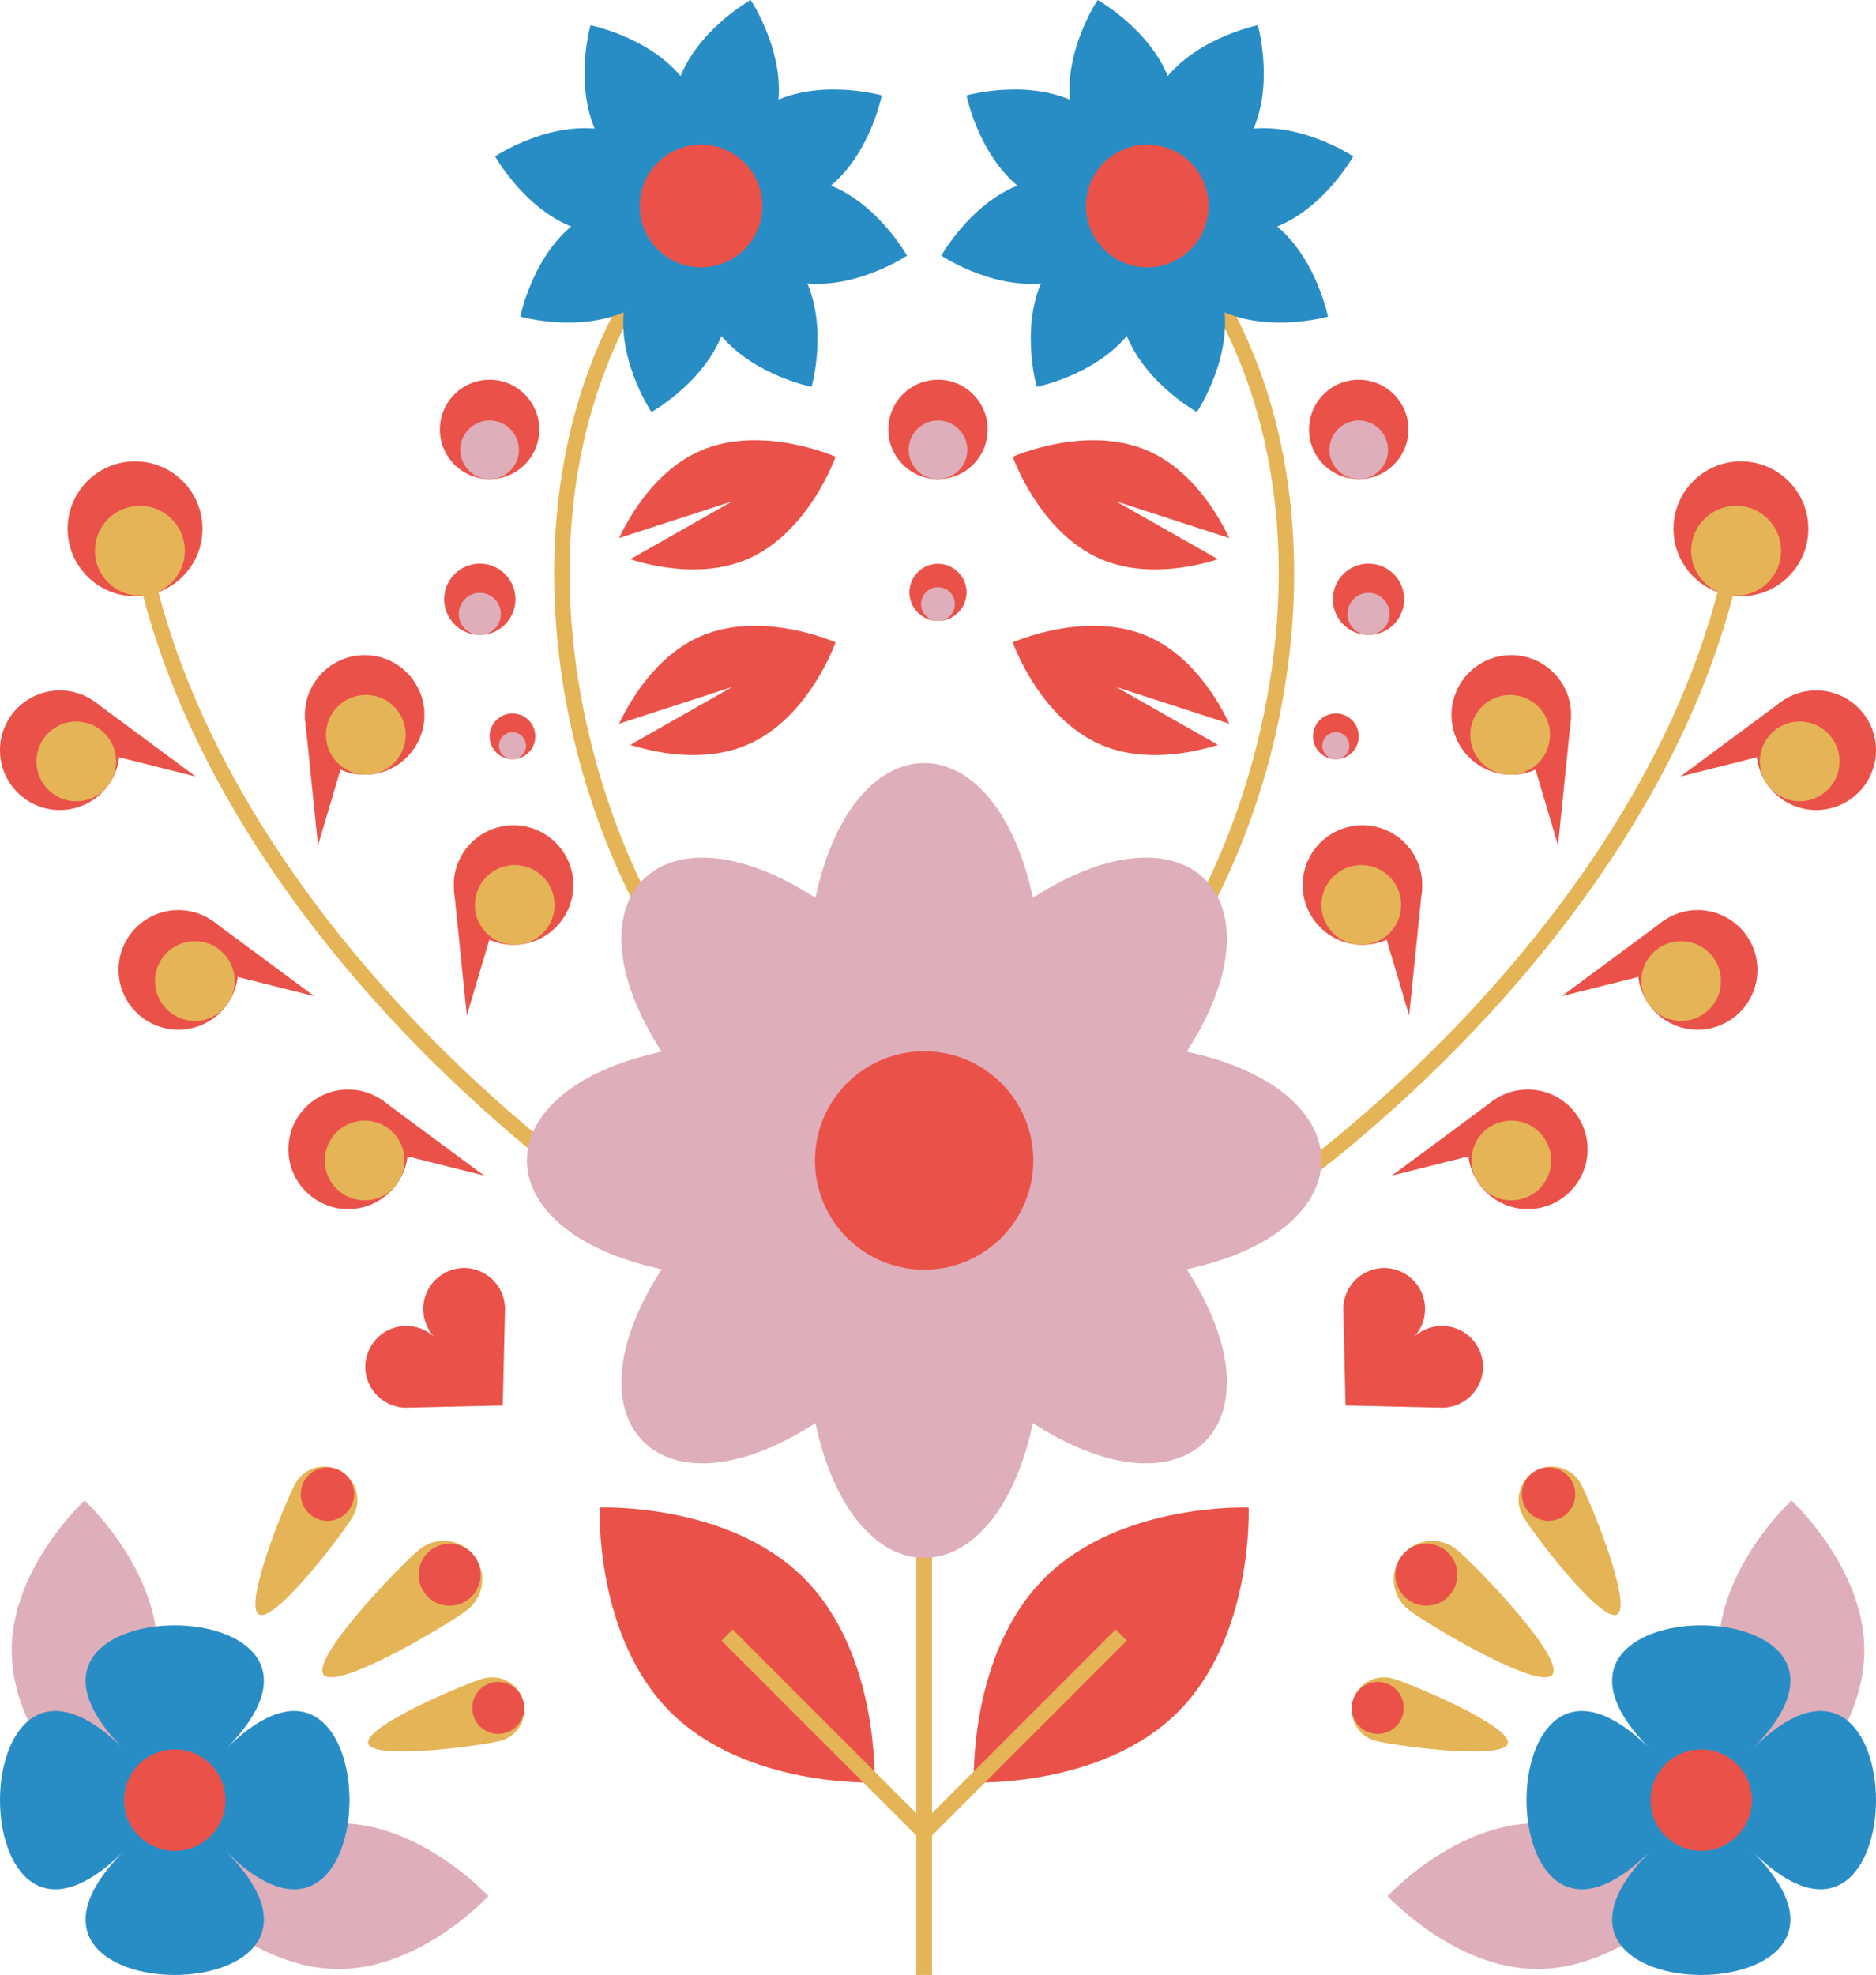 <?xml version="1.0" encoding="UTF-8"?> <svg xmlns="http://www.w3.org/2000/svg" id="Layer_3" viewBox="0 0 476.33 501.28"> <defs> <style>.cls-1{fill:#298dc5;}.cls-2{fill:#deaeba;}.cls-3{fill:#e4b457;}.cls-4{fill:#ea5249;}</style> </defs> <rect class="cls-3" x="232.65" y="322.27" width="4" height="179.01"></rect> <g> <g> <circle class="cls-4" cx="34.29" cy="134.22" r="17.12"></circle> <circle class="cls-3" cx="35.52" cy="139.79" r="11.41"></circle> </g> <path class="cls-3" d="M148.72,302.8c-.22-.15-22.57-15.73-47.44-42.08-22.98-24.35-52.93-63.18-65.04-109.86l3.87-1c11.89,45.83,41.37,84.05,64.01,108.05,24.59,26.07,46.66,41.46,46.88,41.61l-2.28,3.29Z"></path> <g> <g> <circle class="cls-4" cx="15.18" cy="190.42" r="15.18"></circle> <circle class="cls-3" cx="19.37" cy="193.26" r="10.12"></circle> </g> <polygon class="cls-4" points="23.68 177.85 49.7 197.1 30.36 192.24 23.68 177.85"></polygon> </g> <g> <g> <circle class="cls-4" cx="45.28" cy="246.17" r="15.18"></circle> <circle class="cls-3" cx="49.47" cy="249.01" r="10.12"></circle> </g> <polygon class="cls-4" points="53.78 233.6 79.8 252.85 60.46 247.99 53.78 233.6"></polygon> </g> <g> <g> <circle class="cls-4" cx="88.4" cy="291.71" r="15.18"></circle> <circle class="cls-3" cx="92.59" cy="294.55" r="10.12"></circle> </g> <polygon class="cls-4" points="96.9 279.14 122.92 298.39 103.58 293.53 96.9 279.14"></polygon> </g> <g> <g> <circle class="cls-4" cx="92.59" cy="181.46" r="15.18"></circle> <circle class="cls-3" cx="92.89" cy="186.51" r="10.12"></circle> </g> <polygon class="cls-4" points="77.44 182.36 80.74 214.56 86.42 195.45 77.44 182.36"></polygon> </g> <g> <g> <circle class="cls-4" cx="130.39" cy="224.64" r="15.18"></circle> <circle class="cls-3" cx="130.69" cy="229.69" r="10.12"></circle> </g> <polygon class="cls-4" points="115.24 225.53 118.53 257.74 124.22 238.62 115.24 225.53"></polygon> </g> </g> <g> <g> <circle class="cls-4" cx="442.03" cy="134.22" r="17.12"></circle> <circle class="cls-3" cx="440.81" cy="139.79" r="11.41"></circle> </g> <path class="cls-3" d="M327.61,302.8l-2.28-3.29c.22-.15,22.28-15.54,46.88-41.61,22.64-24,52.12-62.22,64.01-108.05l3.87,1c-12.11,46.68-42.06,85.51-65.04,109.86-24.87,26.35-47.22,41.93-47.44,42.08Z"></path> <g> <g> <circle class="cls-4" cx="461.15" cy="190.42" r="15.18"></circle> <circle class="cls-3" cx="456.95" cy="193.26" r="10.12"></circle> </g> <polygon class="cls-4" points="452.65 177.85 426.63 197.1 445.97 192.24 452.65 177.85"></polygon> </g> <g> <g> <circle class="cls-4" cx="431.04" cy="246.17" r="15.18"></circle> <circle class="cls-3" cx="426.85" cy="249.01" r="10.12"></circle> </g> <polygon class="cls-4" points="422.55 233.6 396.52 252.85 415.86 247.99 422.55 233.6"></polygon> </g> <g> <g> <circle class="cls-4" cx="387.92" cy="291.71" r="15.18"></circle> <circle class="cls-3" cx="383.73" cy="294.55" r="10.12"></circle> </g> <polygon class="cls-4" points="379.42 279.14 353.4 298.39 372.74 293.53 379.42 279.14"></polygon> </g> <g> <g> <circle class="cls-4" cx="383.73" cy="181.46" r="15.18"></circle> <circle class="cls-3" cx="383.43" cy="186.51" r="10.12"></circle> </g> <polygon class="cls-4" points="398.88 182.36 395.59 214.56 389.91 195.45 398.88 182.36"></polygon> </g> <g> <g> <circle class="cls-4" cx="345.94" cy="224.64" r="15.18"></circle> <circle class="cls-3" cx="345.64" cy="229.69" r="10.12"></circle> </g> <polygon class="cls-4" points="361.09 225.53 357.79 257.74 352.11 238.62 361.09 225.53"></polygon> </g> </g> <g> <path class="cls-4" d="M204.12,400.56c19.26,19.26,17.91,51.85,17.91,51.85,0,0-32.59,1.36-51.85-17.91-19.26-19.26-17.91-51.85-17.91-51.85,0,0,32.59-1.36,51.85,17.91Z"></path> <rect class="cls-3" x="207.63" y="404.63" width="4" height="70.77" transform="translate(-249.74 277.11) rotate(-45)"></rect> </g> <g> <path class="cls-4" d="M265.18,400.56c-19.26,19.26-17.91,51.85-17.91,51.85,0,0,32.59,1.36,51.85-17.91s17.91-51.85,17.91-51.85c0,0-32.59-1.36-51.85,17.91Z"></path> <rect class="cls-3" x="224.29" y="438.02" width="70.77" height="4" transform="translate(-235.08 312.49) rotate(-45)"></rect> </g> <g> <path class="cls-2" d="M39.98,418.88c0,21.01-18.51,38.03-18.51,38.03,0,0-18.51-17.03-18.51-38.03,0-21.01,18.51-38.03,18.51-38.03,0,0,18.51,17.03,18.51,38.03Z"></path> <path class="cls-2" d="M85.97,499.77c-21.01,0-38.03-18.51-38.03-18.51,0,0,17.03-18.51,38.03-18.51s38.03,18.51,38.03,18.51c0,0-17.03,18.51-38.03,18.51Z"></path> <g> <path class="cls-1" d="M31.5,469.78c-42,42-42-67.74,0-25.74-42-42,67.74-42,25.74,0,42-42,42,67.74,0,25.74,42,42-67.74,42-25.74,0Z"></path> <circle class="cls-4" cx="44.37" cy="456.91" r="12.87"></circle> </g> <g> <path class="cls-3" d="M89.64,384.85c-2.31,4.04-19.88,27.23-23.92,24.92s6.99-29.23,9.29-33.28,7.45-5.45,11.49-3.14,5.45,7.45,3.14,11.49Z"></path> <circle class="cls-4" cx="83.14" cy="379.24" r="6.78"></circle> </g> <g> <path class="cls-3" d="M127.12,441.84c-4.37,1.19-32.44,5.06-33.63,.69s24.94-15.32,29.31-16.51c4.37-1.19,8.88,1.38,10.07,5.75s-1.38,8.88-5.75,10.07Z"></path> <circle class="cls-4" cx="126.51" cy="433.5" r="6.6"></circle> </g> <g> <path class="cls-3" d="M118.74,408.54c-4.23,3.36-33.21,20.75-36.57,16.52s20.17-28.49,24.41-31.85c4.23-3.36,10.39-2.65,13.75,1.58s2.65,10.39-1.58,13.75Z"></path> <circle class="cls-4" cx="114.16" cy="399.69" r="7.87"></circle> </g> </g> <g> <path class="cls-2" d="M436.35,418.88c0,21.01,18.51,38.03,18.51,38.03,0,0,18.51-17.03,18.51-38.03,0-21.01-18.51-38.03-18.51-38.03,0,0-18.51,17.03-18.51,38.03Z"></path> <path class="cls-2" d="M390.35,499.77c21.01,0,38.03-18.51,38.03-18.51,0,0-17.03-18.51-38.03-18.51-21.01,0-38.03,18.51-38.03,18.51,0,0,17.03,18.51,38.03,18.51Z"></path> <g> <path class="cls-1" d="M444.83,469.78c42,42,42-67.74,0-25.74,42-42-67.74-42-25.74,0-42-42-42,67.74,0,25.74-42,42,67.74,42,25.74,0Z"></path> <circle class="cls-4" cx="431.95" cy="456.91" r="12.87"></circle> </g> <g> <path class="cls-3" d="M386.69,384.85c2.31,4.04,19.88,27.23,23.92,24.92s-6.99-29.23-9.29-33.28-7.45-5.45-11.49-3.14-5.45,7.45-3.14,11.49Z"></path> <circle class="cls-4" cx="393.19" cy="379.24" r="6.78"></circle> </g> <g> <path class="cls-3" d="M349.21,441.84c4.37,1.19,32.44,5.06,33.63,.69s-24.94-15.32-29.31-16.51c-4.37-1.19-8.88,1.38-10.07,5.75s1.38,8.88,5.75,10.07Z"></path> <circle class="cls-4" cx="349.82" cy="433.5" r="6.6"></circle> </g> <g> <path class="cls-3" d="M357.58,408.54c4.23,3.36,33.21,20.75,36.57,16.52s-20.17-28.49-24.41-31.85-10.39-2.65-13.75,1.58c-3.36,4.23-2.65,10.39,1.58,13.75Z"></path> <circle class="cls-4" cx="362.16" cy="399.69" r="7.87"></circle> </g> </g> <g> <path class="cls-3" d="M234.07,296.46c-20.67-6.31-39.9-20.1-55.61-39.86-14.83-18.65-25.97-41.77-32.23-66.85-6.3-25.25-7.23-51-2.68-74.46,4.93-25.45,16.35-47.72,33.04-64.41l2.83,2.83c-31.57,31.57-42.52,82.06-29.3,135.07,12.97,51.98,45.58,91.78,85.12,103.86l-1.17,3.83Z"></path> <g> <g> <g> <path class="cls-1" d="M201.08,71.31c-14.44-3.48-23.08-19.02-23.08-19.02,0,0,14.77-9.9,29.21-6.42s23.08,19.02,23.08,19.02c0,0-14.77,9.9-29.21,6.42Z"></path> <path class="cls-1" d="M148.79,58.71c-14.44-3.48-23.08-19.02-23.08-19.02,0,0,14.77-9.9,29.21-6.42,14.44,3.48,23.08,19.02,23.08,19.02,0,0-14.77,9.9-29.21,6.42Z"></path> </g> <g> <path class="cls-1" d="M158.98,75.37c3.48-14.44,19.02-23.08,19.02-23.08,0,0,9.9,14.77,6.42,29.21-3.48,14.44-19.02,23.08-19.02,23.08,0,0-9.9-14.77-6.42-29.21Z"></path> <path class="cls-1" d="M171.58,23.08C175.06,8.64,190.6,0,190.6,0,190.6,0,200.51,14.77,197.03,29.21c-3.48,14.44-19.02,23.08-19.02,23.08,0,0-9.9-14.77-6.42-29.21Z"></path> </g> <g> <path class="cls-1" d="M148.23,55.16c12.67-7.75,29.77-2.87,29.77-2.87,0,0-3.44,17.45-16.11,25.2-12.67,7.75-29.77,2.87-29.77,2.87,0,0,3.44-17.45,16.11-25.2Z"></path> <path class="cls-1" d="M194.12,27.09c12.67-7.75,29.77-2.87,29.77-2.87,0,0-3.44,17.45-16.11,25.2-12.67,7.75-29.77,2.87-29.77,2.87,0,0,3.44-17.45,16.11-25.2Z"></path> </g> <g> <path class="cls-1" d="M175.13,22.52c7.75,12.67,2.87,29.77,2.87,29.77,0,0-17.45-3.44-25.2-16.11-7.75-12.67-2.87-29.77-2.87-29.77,0,0,17.45,3.44,25.2,16.11Z"></path> <path class="cls-1" d="M203.2,68.41c7.75,12.67,2.87,29.77,2.87,29.77,0,0-17.45-3.44-25.2-16.11s-2.87-29.77-2.87-29.77c0,0,17.45,3.44,25.2,16.11Z"></path> </g> </g> <circle class="cls-4" cx="178" cy="52.29" r="15.57"></circle> </g> <g> <g> <circle class="cls-4" cx="124.31" cy="109" r="12.62"></circle> <circle class="cls-2" cx="124.31" cy="114.17" r="7.44"></circle> </g> <g> <circle class="cls-4" cx="121.83" cy="152.11" r="9.05"></circle> <circle class="cls-2" cx="121.83" cy="155.82" r="5.34"></circle> </g> <g> <circle class="cls-4" cx="130.12" cy="186.9" r="5.81"></circle> <circle class="cls-2" cx="130.12" cy="189.28" r="3.43"></circle> </g> </g> <path class="cls-4" d="M212.16,115.93s-6.72,19.23-22.35,25.97c-10.94,4.73-23.34,2.07-29.79,.05l25.91-14.7-28.75,9.33c2.82-5.94,9.46-17.33,20.75-22.21,15.62-6.74,34.23,1.56,34.23,1.56Z"></path> <path class="cls-4" d="M212.16,163.04s-6.72,19.23-22.35,25.97c-10.94,4.73-23.34,2.07-29.79,.05l25.91-14.7-28.75,9.33c2.82-5.94,9.46-17.33,20.75-22.21,15.62-6.74,34.23,1.56,34.23,1.56Z"></path> </g> <g> <path class="cls-3" d="M235.23,296.46l-1.17-3.83c39.54-12.08,72.15-51.88,85.12-103.86,13.22-53.01,2.27-103.5-29.3-135.07l2.83-2.83c16.69,16.69,28.11,38.96,33.04,64.41,4.54,23.46,3.61,49.2-2.68,74.46-6.26,25.08-17.4,48.2-32.23,66.85-15.71,19.77-34.94,33.55-55.61,39.86Z"></path> <g> <g> <g> <path class="cls-1" d="M268.22,71.31c14.44-3.48,23.08-19.02,23.08-19.02,0,0-14.77-9.9-29.21-6.42-14.44,3.48-23.08,19.02-23.08,19.02,0,0,14.77,9.9,29.21,6.42Z"></path> <path class="cls-1" d="M320.51,58.71c14.44-3.48,23.08-19.02,23.08-19.02,0,0-14.77-9.9-29.21-6.42-14.44,3.48-23.08,19.02-23.08,19.02,0,0,14.77,9.9,29.21,6.42Z"></path> </g> <g> <path class="cls-1" d="M310.32,75.37c-3.48-14.44-19.02-23.08-19.02-23.08,0,0-9.9,14.77-6.42,29.21,3.48,14.44,19.02,23.08,19.02,23.08,0,0,9.9-14.77,6.42-29.21Z"></path> <path class="cls-1" d="M297.72,23.08c-3.48-14.44-19.02-23.08-19.02-23.08,0,0-9.9,14.77-6.42,29.21s19.02,23.08,19.02,23.08c0,0,9.9-14.77,6.42-29.21Z"></path> </g> <g> <path class="cls-1" d="M321.07,55.16c-12.67-7.75-29.77-2.87-29.77-2.87,0,0,3.44,17.45,16.11,25.2,12.67,7.75,29.77,2.87,29.77,2.87,0,0-3.44-17.45-16.11-25.2Z"></path> <path class="cls-1" d="M275.18,27.09c-12.67-7.75-29.77-2.87-29.77-2.87,0,0,3.44,17.45,16.11,25.2,12.67,7.75,29.77,2.87,29.77,2.87,0,0-3.44-17.45-16.11-25.2Z"></path> </g> <g> <path class="cls-1" d="M294.17,22.52c-7.75,12.67-2.87,29.77-2.87,29.77,0,0,17.45-3.44,25.2-16.11s2.87-29.77,2.87-29.77c0,0-17.45,3.44-25.2,16.11Z"></path> <path class="cls-1" d="M266.1,68.41c-7.75,12.67-2.87,29.77-2.87,29.77,0,0,17.45-3.44,25.2-16.11s2.87-29.77,2.87-29.77c0,0-17.45,3.44-25.2,16.11Z"></path> </g> </g> <circle class="cls-4" cx="291.3" cy="52.29" r="15.57"></circle> </g> <g> <g> <circle class="cls-4" cx="344.99" cy="109" r="12.62"></circle> <circle class="cls-2" cx="344.99" cy="114.17" r="7.44"></circle> </g> <g> <circle class="cls-4" cx="347.47" cy="152.11" r="9.05"></circle> <circle class="cls-2" cx="347.47" cy="155.82" r="5.34"></circle> </g> <g> <circle class="cls-4" cx="339.18" cy="186.9" r="5.81"></circle> <circle class="cls-2" cx="339.18" cy="189.28" r="3.43"></circle> </g> </g> <path class="cls-4" d="M257.14,115.93s6.72,19.23,22.35,25.97c10.94,4.73,23.34,2.07,29.79,.05l-25.91-14.7,28.75,9.33c-2.82-5.94-9.46-17.33-20.75-22.21-15.62-6.74-34.23,1.56-34.23,1.56Z"></path> <path class="cls-4" d="M257.14,163.04s6.72,19.23,22.35,25.97c10.94,4.73,23.34,2.07,29.79,.05l-25.91-14.7,28.75,9.33c-2.82-5.94-9.46-17.33-20.75-22.21-15.62-6.74-34.23,1.56-34.23,1.56Z"></path> </g> <g> <path class="cls-2" d="M276.63,294.55c71.53,62.69,20.71,113.51-41.98,41.98-62.69,71.53-113.51,20.71-41.98-41.98-71.53-62.69-20.71-113.51,41.98-41.98,62.69-71.53,113.51-20.71,41.98,41.98Z"></path> <path class="cls-2" d="M264.34,324.23c6.25,94.91-65.62,94.91-59.37,0-94.91,6.25-94.91-65.62,0-59.37-6.25-94.91,65.62-94.91,59.37,0,94.91-6.25,94.91,65.62,0,59.37Z"></path> <circle class="cls-4" cx="234.65" cy="294.55" r="27.72"></circle> </g> <g> <circle class="cls-4" cx="238.16" cy="109" r="12.62"></circle> <circle class="cls-2" cx="238.16" cy="114.17" r="7.44"></circle> </g> <g> <circle class="cls-4" cx="238.16" cy="150.35" r="7.25"></circle> <circle class="cls-2" cx="238.16" cy="153.32" r="4.28"></circle> </g> <g> <path class="cls-4" d="M124.52,324.29c-3.81-3.21-9.24-3.29-13.13-.18-4.92,3.94-5.22,11.13-.9,15.46-4.33-4.32-11.53-4.02-15.46,.9-3.12,3.89-3.04,9.32,.18,13.13,2.16,2.56,5.23,3.79,8.26,3.7h0l24.19-.56,.56-24.19h0c.09-3.04-1.14-6.1-3.7-8.26Z"></path> <path class="cls-4" d="M344.78,324.29c3.81-3.21,9.24-3.29,13.13-.18,4.92,3.94,5.22,11.13,.9,15.46,4.33-4.32,11.53-4.02,15.46,.9,3.12,3.89,3.04,9.32-.18,13.13-2.16,2.56-5.23,3.79-8.26,3.7h0l-24.19-.56-.56-24.19h0c-.09-3.04,1.14-6.1,3.7-8.26Z"></path> </g> </svg> 